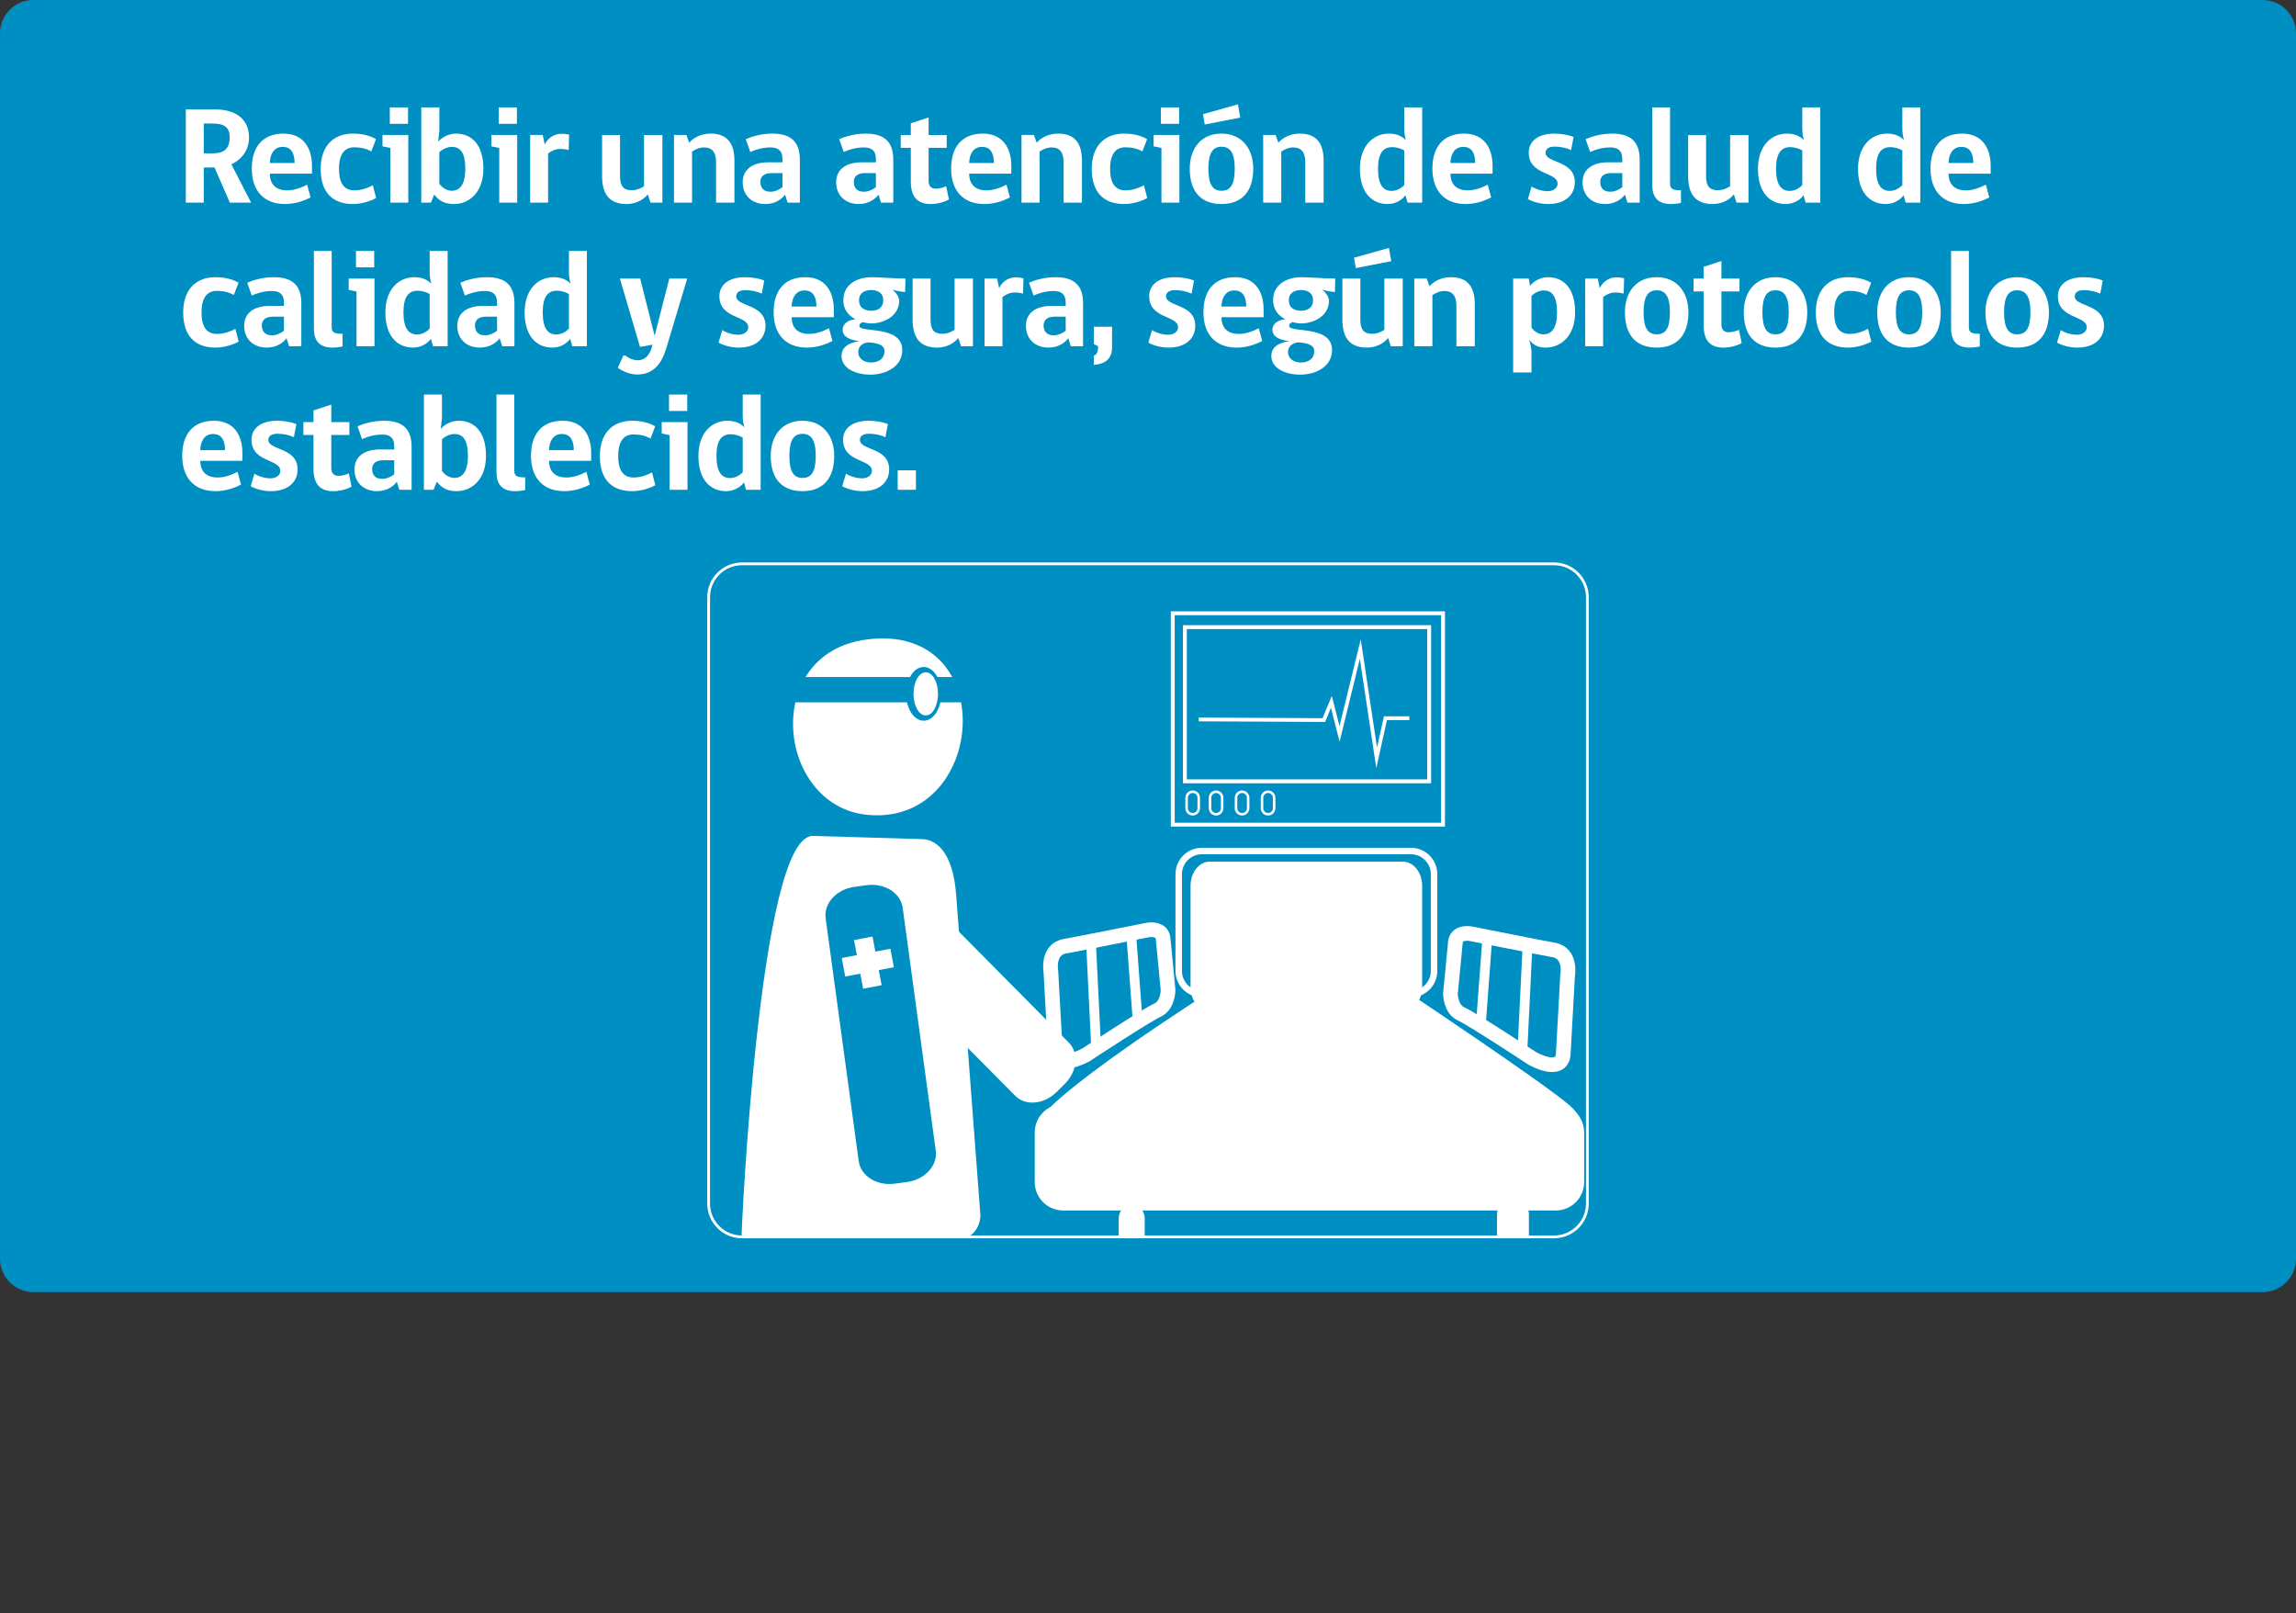 <?xml version="1.0" encoding="UTF-8"?><svg id="Capa_2" xmlns="http://www.w3.org/2000/svg" xmlns:xlink="http://www.w3.org/1999/xlink" viewBox="0 0 831.752 584.387"><rect x="0" y="0" width="831.752" height="584.387" fill="#333333" stroke="none"/><defs><style>.cls-1,.cls-2,.cls-3,.cls-4,.cls-5,.cls-6,.cls-7,.cls-8,.cls-9,.cls-10,.cls-11,.cls-12{fill:none;}.cls-13{fill:#008fc3;}.cls-14{fill:#fff;}.cls-2{stroke-width:.631px;}.cls-2,.cls-3,.cls-4,.cls-5,.cls-6,.cls-7,.cls-8,.cls-9,.cls-11,.cls-12{stroke-miterlimit:10;}.cls-2,.cls-3,.cls-4,.cls-5,.cls-6,.cls-7,.cls-8,.cls-9,.cls-12{stroke:#fff;}.cls-3{stroke-width:.911px;}.cls-4{stroke-width:2.348px;}.cls-5{stroke-width:1.412px;}.cls-6{stroke-width:1.367px;}.cls-7{stroke-width:1.032px;}.cls-8{stroke-width:1.007px;}.cls-9{stroke-width:3.543px;}.cls-10{clip-path:url(#clippath);}.cls-11{stroke:#008fc3;stroke-width:.941px;}.cls-12{stroke-width:5.315px;}</style><clipPath id="clippath"><path class="cls-1" d="m268.799,204.221c-6.675,0-12.086,5.416-12.086,12.089v219.61c0,6.665,5.411,12.079,12.086,12.079h294.149c6.677,0,12.091-5.414,12.091-12.079v-219.61c0-6.673-5.414-12.089-12.091-12.089h-294.149Z"/></clipPath></defs><g id="Capa_1-2"><path class="cls-13" d="m819.641,468H12.112c-6.69,0-12.112-5.422-12.112-12.111V12.111C0,5.422,5.422,0,12.112,0h807.529c6.688,0,12.111,5.422,12.111,12.111v443.778c0,6.689-5.423,12.111-12.111,12.111"/><rect class="cls-13" x="282.751" y="268.778" width="60.707" height="8.09"/><path class="cls-13" d="m321.782,271.945c0-5.498-4.399-9.953-9.828-9.953-5.419,0-9.82,4.455-9.82,9.953,0,5.493,4.401,9.954,9.82,9.954,5.429,0,9.828-4.461,9.828-9.954"/><path class="cls-8" d="m575.04,435.92c0,6.666-5.415,12.08-12.091,12.08h-294.149c-6.675,0-12.086-5.414-12.086-12.08v-219.609c0-6.674,5.411-12.09,12.086-12.09h294.149c6.676,0,12.091,5.416,12.091,12.09v219.609Z"/><g class="cls-10"><path class="cls-14" d="m367.77,396.885c3.716,3.756,10.4,3.167,14.924-1.306l3.066-3.037c4.516-4.479,5.175-11.138,1.448-14.898l-60.644-61.192c-3.719-3.754-10.407-3.171-14.919,1.296l-3.071,3.042c-4.518,4.484-5.169,11.153-1.45,14.91l60.646,61.185Z"/><path class="cls-14" d="m313.959,294.584c17.425,1.839,28.688-9.146,32.679-22.429,5.842-19.451-3.904-43.825-32.679-40.015-37.689,4.999-31.944,59.068,0,62.444"/><path class="cls-7" d="m313.959,294.584c17.425,1.839,28.688-9.146,32.679-22.429,5.842-19.451-3.904-43.825-32.679-40.015-37.689,4.999-31.944,59.068,0,62.444Z"/><path class="cls-14" d="m354.635,440.074c0,4.502-3.13,8.151-6.996,8.151h-60.365c-3.861,0-6.134,4.684-6.134.184h-12c0-4.494,6.605-143.963,25.198-145.152l39.587,1.189c3.87,0,10.842,2.983,11.998,20.407l8.712,115.221Z"/><path class="cls-7" d="m354.635,440.074c0,4.502-3.13,8.151-6.996,8.151h-60.365c-3.861,0-6.134,4.684-6.134.184h-12c0-4.494,6.605-143.963,25.198-145.152l39.587,1.189c3.87,0,10.842,2.983,11.998,20.407l8.712,115.221Z"/><path class="cls-13" d="m311.075,420.54c.736,5.406,6.594,9.063,13.083,8.175l4.413-.593c6.481-.874,11.153-5.964,10.417-11.363l-11.979-87.96c-.73-5.397-6.59-9.057-13.082-8.184l-4.399.595c-6.5.892-11.159,5.973-10.427,11.374l11.974,87.956Z"/><rect class="cls-13" x="284.188" y="245.232" width="68.618" height="9.145"/><polygon class="cls-14" points="322.567 343.631 317.101 344.671 316.08 339.207 309.379 340.483 310.4 345.947 304.935 346.989 306.185 353.689 311.651 352.648 312.672 358.111 319.374 356.836 318.353 351.369 323.819 350.328 322.567 343.631"/><path class="cls-14" d="m405.271,441.171c0-2.601,2.106-4.707,4.706-4.707,2.594,0,4.701,2.106,4.701,4.707v112.846c0,2.601-2.107,4.703-4.701,4.703-2.6,0-4.706-2.102-4.706-4.703"/><path class="cls-4" d="m519.508,351.653c0,4.641-3.755,8.405-8.395,8.405h-75.716c-4.634,0-8.398-3.763-8.398-8.407v-35.012c0-4.642,3.764-8.405,8.398-8.405h75.716c4.64,0,8.395,3.766,8.395,8.405v35.014Z"/><path class="cls-14" d="m553.866,578.605c0,3.197-2.596,5.782-5.781,5.782-3.186,0-5.781-2.585-5.781-5.782v-138.68c0-3.197,2.595-5.787,5.781-5.787,3.185,0,5.781,2.59,5.781,5.787v138.68Z"/><path class="cls-14" d="m509.149,358.854l-70.242-.047s-63.352,40.202-63.352,49.19c0,8.991,196.054,6.773,196.054,6.773,0,0,5.708-6.603-2.906-14.31-8.632-7.686-59.554-41.606-59.554-41.606"/><path class="cls-14" d="m374.845,428.142c0,5.686,4.594,10.281,10.264,10.281h178.502c5.673,0,10.271-4.594,10.271-10.281v-17.97c0-5.674-4.598-10.281-10.271-10.281h-178.502c-5.67,0-10.264,4.609-10.264,10.281v17.97Z"/><path class="cls-14" d="m515.188,357.469c0,4.857-3.096,8.783-6.915,8.783h-70.069c-3.813,0-6.92-3.926-6.92-8.783v-36.615c0-4.834,3.107-8.762,6.92-8.762h70.069c3.819,0,6.915,3.928,6.915,8.762v36.615"/><path class="cls-12" d="m532.963,338.216s-5.018-1.074-5.702,2.794l-1.824,18.915s0,5.588,3.878,7.309c3.877,1.719,25.779,16.119,25.779,16.119,0,0,10.038,5.805,11.18-1.075l1.595-28.8s1.598-8.383-5.246-9.457c-2.515-.394-29.66-5.805-29.66-5.805Z"/><line class="cls-9" x1="538.667" y1="341.441" x2="536.386" y2="371.964"/><line class="cls-9" x1="553.27" y1="344.449" x2="551.445" y2="381.85"/><path class="cls-12" d="m415.62,336.874s5.02-1.076,5.703,2.792l1.824,18.918s0,5.588-3.88,7.309c-3.877,1.719-25.779,16.12-25.779,16.12,0,0-10.037,5.803-11.177-1.078l-1.596-28.798s-1.597-8.384,5.244-9.458c2.515-.394,29.661-5.805,29.661-5.805Z"/><line class="cls-9" x1="409.916" y1="340.099" x2="412.196" y2="370.622"/><line class="cls-9" x1="395.314" y1="343.107" x2="397.139" y2="380.508"/><path class="cls-11" d="m487.951,273.683c0,2.686,4.505,4.869,8.896,4.869-3.147,0,7.946-2.184,7.946-4.869,0-2.679-3.558-4.873-7.946-4.873-4.391,0-8.896,2.194-8.896,4.873Z"/><rect class="cls-5" x="429.237" y="227.146" width="88.491" height="55.855"/><rect class="cls-5" x="424.844" y="222.125" width="97.904" height="76.567"/><path class="cls-3" d="m461.575,292.729c0,1.213-.984,2.196-2.196,2.196-1.214,0-2.198-.983-2.198-2.196v-3.765c0-1.214.984-2.197,2.198-2.197,1.212,0,2.196.983,2.196,2.197v3.765Z"/><path class="cls-3" d="m452.155,292.729c0,1.213-.983,2.196-2.196,2.196-1.214,0-2.198-.983-2.198-2.196v-3.765c0-1.214.984-2.197,2.198-2.197,1.213,0,2.196.983,2.196,2.197v3.765Z"/><path class="cls-3" d="m442.736,292.729c0,1.213-.984,2.196-2.196,2.196-1.214,0-2.198-.983-2.198-2.196v-3.765c0-1.214.984-2.197,2.198-2.197,1.212,0,2.196.983,2.196,2.197v3.765Z"/><path class="cls-3" d="m434.258,292.729c0,1.213-.983,2.196-2.196,2.196-1.214,0-2.198-.983-2.198-2.196v-3.765c0-1.214.984-2.197,2.198-2.197,1.213,0,2.196.983,2.196,2.197v3.765Z"/><path class="cls-13" d="m340.985,251.313c0-5.376-2.851-9.738-6.363-9.738-3.515,0-6.363,4.361-6.363,9.737s2.848,9.733,6.363,9.733c3.512,0,6.363-4.357,6.363-9.732"/><path class="cls-14" d="m339.485,251.313c0-4.129-1.845-7.484-4.114-7.484-2.278,0-4.121,3.355-4.121,7.484,0,4.136,1.843,7.493,4.121,7.493,2.269,0,4.114-3.357,4.114-7.493"/><path class="cls-2" d="m339.485,251.313c0-4.129-1.845-7.484-4.114-7.484-2.278,0-4.121,3.355-4.121,7.484,0,4.136,1.843,7.493,4.121,7.493,2.269,0,4.114-3.357,4.114-7.493Z"/></g><polyline class="cls-6" points="434.25 260.581 479.574 260.809 482.308 254.204 485.269 265.819 492.785 235.071 498.706 274.475 501.896 260.127 510.55 260.126"/><path class="cls-14" d="m73.811,73.397h-6.501v-33.752h10.851c6.65,0,12.051,3.1,12.051,10.15,0,4.55-2.6,7.951-6.4,9.701,2.351,4.7,4.801,9.201,7.15,13.901h-7.7l-5.55-12.751c-1.5.05-2.5.05-3.9.05v12.701Zm3.3-28.652h-3.3v10.801h3.3c4.301,0,6.101-1.95,6.101-5.8,0-3.75-2.15-5-6.101-5Z"/><path class="cls-14" d="m97.761,62.896c0,3.9,2.2,6.05,6.3,6.05,2.5,0,5.051-.95,7.201-2.05l1.25,4.601c-2.051,1.1-5.4,2.4-9.251,2.4-7.551,0-12.051-4.7-12.051-12.801,0-7.55,3.65-12.701,11.501-12.701,7.4,0,10.301,5.5,10.301,11.651v2.85h-15.251Zm4.6-9.701c-3.25,0-4.6,2.95-4.6,5.85h8.95c0-3.15-.95-5.85-4.351-5.85Z"/><path class="cls-14" d="m136.261,71.747c-1.399.75-4.7,2.15-8.4,2.15-7.301,0-11.7-4.15-11.7-12.751,0-8,4.399-12.75,11.65-12.75,3.25,0,6.05.65,8.4,2l-1.7,4.45c-1.75-1.05-4-1.5-6.15-1.5-3.4,0-5.55,2.3-5.55,7.8,0,5.551,2.05,7.801,5.6,7.801,2.551,0,5.051-.95,6.65-1.85l1.2,4.65Z"/><path class="cls-14" d="m141.41,73.397v-19.801l-2.85-.6v-4.1h9.351v24.501h-6.501Zm-.2-34.502h6.601v5.95h-6.601v-5.95Z"/><path class="cls-14" d="m158.71,51.396c1.1-1.5,3.75-3,6.5-3,5.75,0,9.9,4.1,9.9,12.701,0,8.451-5,12.801-10.7,12.801-3.501,0-5.551-1.35-7.101-3.45l-1.2,2.95h-3.5v-34.502h6.55v8.55l-.449,3.95Zm.449,15.201c1,1.35,2.7,2.5,4.45,2.5,2.851,0,4.951-2.1,4.951-8,0-5.85-1.851-7.9-4.851-7.9-1.65,0-3.45.85-4.551,1.95v11.451Z"/><path class="cls-14" d="m180.858,73.397v-19.801l-2.85-.6v-4.1h9.351v24.501h-6.501Zm-.2-34.502h6.601v5.95h-6.601v-5.95Z"/><path class="cls-14" d="m206.008,54.346c-.8-.25-1.949-.4-3.05-.4-1.75,0-3.3.75-4.4,1.65v17.801h-6.5v-24.501h4.55l.7,3.3h.15c.75-1.75,2.95-3.75,5.85-3.75,1.301,0,2.301.2,2.851.35l-.15,5.55Z"/><path class="cls-14" d="m235.657,73.397l-1-3c-1.149,1.5-3.75,3.5-7.65,3.5-6.1,0-8.9-3.4-8.9-10.15v-14.851h6.501v14.901c0,3.75,1.35,5.1,4.3,5.1,1.7,0,3.25-.65,4.4-1.45v-18.551h6.65v24.501h-4.301Z"/><path class="cls-14" d="m259.407,73.397v-14.551c0-3.7-1.4-5.45-4.4-5.45-1.7,0-3.15.75-4.301,1.5v18.501h-6.55v-24.501h4.5l1,2.8c1.4-1.65,4.101-3.3,7.751-3.3,6.2,0,8.65,3.65,8.65,9.851v15.151h-6.65Z"/><path class="cls-14" d="m285.306,73.397l-.899-2.9c-1.25,1.7-3.7,3.4-7.15,3.4-4.9,0-8.201-3.15-8.201-7.851,0-4.55,3.351-7.25,9.251-7.25h5.15v-1.25c0-3.15-1.8-4.15-4.301-4.15-2.899,0-5.35.75-7.351,1.65l-1.649-4.65c2.45-1.05,5.8-2,9.65-2,6.95,0,9.95,3.2,9.95,9.451v15.551h-4.45Zm-1.85-10.701h-4.051c-2.7,0-3.95,1.3-3.95,3.15,0,2.25,1.2,3.6,3.65,3.6,1.55,0,3.15-.7,4.351-1.65v-5.1Z"/><path class="cls-14" d="m319.155,73.397l-.899-2.9c-1.25,1.7-3.7,3.4-7.15,3.4-4.9,0-8.201-3.15-8.201-7.851,0-4.55,3.351-7.25,9.251-7.25h5.15v-1.25c0-3.15-1.801-4.15-4.301-4.15-2.899,0-5.35.75-7.351,1.65l-1.649-4.65c2.45-1.05,5.8-2,9.65-2,6.95,0,9.95,3.2,9.95,9.451v15.551h-4.45Zm-1.85-10.701h-4.051c-2.7,0-3.95,1.3-3.95,3.15,0,2.25,1.2,3.6,3.65,3.6,1.55,0,3.15-.7,4.351-1.65v-5.1Z"/><path class="cls-14" d="m337.155,73.897c-4.351,0-7.201-2.05-7.201-8.201v-12.15h-3.649v-4.65h3.649v-4.25l6.451-2.1v6.351h6.55v4.65h-6.55v12c0,1.7.85,2.8,2.6,2.8,1.351,0,2.75-.4,3.75-.9l1.001,4.8c-1.45.85-4.001,1.65-6.601,1.65Z"/><path class="cls-14" d="m351.104,62.896c0,3.9,2.2,6.05,6.3,6.05,2.5,0,5.051-.95,7.201-2.05l1.25,4.601c-2.051,1.1-5.4,2.4-9.251,2.4-7.551,0-12.051-4.7-12.051-12.801,0-7.55,3.65-12.701,11.501-12.701,7.4,0,10.301,5.5,10.301,11.651v2.85h-15.251Zm4.6-9.701c-3.25,0-4.6,2.95-4.6,5.85h8.95c0-3.15-.95-5.85-4.351-5.85Z"/><path class="cls-14" d="m385.303,73.397v-14.551c0-3.7-1.4-5.45-4.4-5.45-1.7,0-3.15.75-4.301,1.5v18.501h-6.55v-24.501h4.5l1,2.8c1.4-1.65,4.101-3.3,7.751-3.3,6.2,0,8.65,3.65,8.65,9.851v15.151h-6.65Z"/><path class="cls-14" d="m415.603,71.747c-1.399.75-4.7,2.15-8.4,2.15-7.301,0-11.7-4.15-11.7-12.751,0-8,4.399-12.75,11.65-12.75,3.25,0,6.05.65,8.4,2l-1.7,4.45c-1.75-1.05-4-1.5-6.15-1.5-3.4,0-5.55,2.3-5.55,7.8,0,5.551,2.05,7.801,5.6,7.801,2.551,0,5.051-.95,6.65-1.85l1.2,4.65Z"/><path class="cls-14" d="m420.752,73.397v-19.801l-2.85-.6v-4.1h9.351v24.501h-6.501Zm-.2-34.502h6.601v5.95h-6.601v-5.95Z"/><path class="cls-14" d="m454.002,61.096c0,8.351-4.2,12.801-11.5,12.801-7.351,0-11.501-4.4-11.501-12.801,0-7.2,4-12.701,11.501-12.701,7.4,0,11.5,5.5,11.5,12.701Zm-17.551-16.001l-.65-3.75,12.651-3.55.85,4.8-12.851,2.5Zm10.851,16.001c0-5.9-1.75-7.951-4.8-7.951-3.051,0-4.751,2.101-4.751,7.951,0,5.7,1.551,8,4.751,8s4.8-2.15,4.8-8Z"/><path class="cls-14" d="m472.852,73.397v-14.551c0-3.7-1.4-5.45-4.4-5.45-1.7,0-3.15.75-4.301,1.5v18.501h-6.55v-24.501h4.5l1,2.8c1.4-1.65,4.101-3.3,7.751-3.3,6.2,0,8.65,3.65,8.65,9.851v15.151h-6.65Z"/><path class="cls-14" d="m509.301,50.795c-.399-1.4-.6-2.65-.6-4.5v-7.4h6.5v34.502h-5.3l-.75-2.7c-1,1.5-3.351,3.2-6.501,3.2-5.55,0-10-4-10-12.751,0-8.1,4.6-12.75,10.551-12.75,2.649,0,4.75.9,6.1,2.4Zm-.6,3.7c-1-.6-2.55-1.2-4.45-1.2-3.101,0-5.051,2.1-5.051,7.8,0,5.851,1.851,8.05,4.95,8.05,1.65,0,3.301-.8,4.551-2.1v-12.551Z"/><path class="cls-14" d="m525.45,62.896c0,3.9,2.2,6.05,6.3,6.05,2.5,0,5.051-.95,7.201-2.05l1.25,4.601c-2.051,1.1-5.4,2.4-9.251,2.4-7.551,0-12.051-4.7-12.051-12.801,0-7.55,3.65-12.701,11.501-12.701,7.4,0,10.301,5.5,10.301,11.651v2.85h-15.251Zm4.6-9.701c-3.25,0-4.6,2.95-4.6,5.85h8.95c0-3.15-.95-5.85-4.351-5.85Z"/><path class="cls-14" d="m559.898,55.346c0,3.8,10.601,2.65,10.601,10.651,0,4.45-3.3,7.9-9.65,7.9-2.95,0-5.7-.85-7.351-1.8l1.35-4.55c1.15.8,3.551,1.7,5.801,1.7,2.15,0,3.601-1.2,3.601-2.7,0-4.4-10.451-2.95-10.451-11.3,0-3.601,2.75-6.851,9.351-6.851,2.55,0,5.2.5,6.9,1.2l-.899,4.75c-1.65-.75-3.751-1.25-5.9-1.25-2.251,0-3.351.85-3.351,2.25Z"/><path class="cls-14" d="m589.549,73.397l-.899-2.9c-1.25,1.7-3.7,3.4-7.15,3.4-4.9,0-8.201-3.15-8.201-7.851,0-4.55,3.351-7.25,9.251-7.25h5.15v-1.25c0-3.15-1.8-4.15-4.301-4.15-2.899,0-5.35.75-7.351,1.65l-1.649-4.65c2.45-1.05,5.8-2,9.65-2,6.95,0,9.95,3.2,9.95,9.451v15.551h-4.45Zm-1.85-10.701h-4.051c-2.7,0-3.95,1.3-3.95,3.15,0,2.25,1.2,3.6,3.65,3.6,1.55,0,3.15-.7,4.351-1.65v-5.1Z"/><path class="cls-14" d="m598.548,66.896v-28.001h6.45v27.651c0,2.05,1.25,2.35,3.95,2.35v4.601s-1.899.4-3.6.4c-5,0-6.801-2.65-6.801-7Z"/><path class="cls-14" d="m629.097,73.397l-1-3c-1.149,1.5-3.75,3.5-7.65,3.5-6.1,0-8.9-3.4-8.9-10.15v-14.851h6.501v14.901c0,3.75,1.35,5.1,4.3,5.1,1.7,0,3.25-.65,4.4-1.45v-18.551h6.65v24.501h-4.301Z"/><path class="cls-14" d="m653.497,50.795c-.399-1.4-.6-2.65-.6-4.5v-7.4h6.5v34.502h-5.3l-.75-2.7c-1,1.5-3.351,3.2-6.501,3.2-5.55,0-10-4-10-12.751,0-8.1,4.6-12.75,10.551-12.75,2.649,0,4.75.9,6.1,2.4Zm-.6,3.7c-1-.6-2.55-1.2-4.45-1.2-3.101,0-5.051,2.1-5.051,7.8,0,5.851,1.851,8.05,4.95,8.05,1.65,0,3.301-.8,4.551-2.1v-12.551Z"/><path class="cls-14" d="m689.746,50.795c-.399-1.4-.6-2.65-.6-4.5v-7.4h6.5v34.502h-5.3l-.75-2.7c-1,1.5-3.351,3.2-6.501,3.2-5.55,0-10-4-10-12.751,0-8.1,4.6-12.75,10.551-12.75,2.649,0,4.75.9,6.1,2.4Zm-.6,3.7c-1-.6-2.55-1.2-4.45-1.2-3.101,0-5.051,2.1-5.051,7.8,0,5.851,1.851,8.05,4.95,8.05,1.65,0,3.301-.8,4.551-2.1v-12.551Z"/><path class="cls-14" d="m705.895,62.896c0,3.9,2.2,6.05,6.3,6.05,2.5,0,5.051-.95,7.201-2.05l1.25,4.601c-2.051,1.1-5.4,2.4-9.251,2.4-7.551,0-12.051-4.7-12.051-12.801,0-7.55,3.65-12.701,11.501-12.701,7.4,0,10.301,5.5,10.301,11.651v2.85h-15.251Zm4.6-9.701c-3.25,0-4.6,2.95-4.6,5.85h8.95c0-3.15-.95-5.85-4.351-5.85Z"/><path class="cls-14" d="m86.462,123.747c-1.399.75-4.7,2.15-8.4,2.15-7.301,0-11.7-4.15-11.7-12.751,0-8,4.399-12.75,11.65-12.75,3.25,0,6.05.65,8.4,2l-1.7,4.45c-1.75-1.05-4-1.5-6.15-1.5-3.4,0-5.55,2.3-5.55,7.8,0,5.551,2.05,7.801,5.6,7.801,2.551,0,5.051-.95,6.65-1.85l1.2,4.65Z"/><path class="cls-14" d="m104.711,125.397l-.899-2.9c-1.25,1.7-3.7,3.4-7.15,3.4-4.9,0-8.201-3.15-8.201-7.851,0-4.55,3.351-7.25,9.251-7.25h5.15v-1.25c0-3.15-1.8-4.15-4.301-4.15-2.899,0-5.35.75-7.351,1.65l-1.649-4.65c2.45-1.05,5.8-2,9.65-2,6.95,0,9.95,3.2,9.95,9.451v15.551h-4.45Zm-1.85-10.701h-4.051c-2.7,0-3.95,1.3-3.95,3.15,0,2.25,1.2,3.6,3.65,3.6,1.55,0,3.15-.7,4.351-1.65v-5.1Z"/><path class="cls-14" d="m113.71,118.896v-28.001h6.45v27.651c0,2.05,1.25,2.35,3.95,2.35v4.601s-1.899.4-3.6.4c-5,0-6.801-2.65-6.801-7Z"/><path class="cls-14" d="m129.159,125.397v-19.801l-2.85-.6v-4.1h9.351v24.501h-6.501Zm-.2-34.502h6.601v5.95h-6.601v-5.95Z"/><path class="cls-14" d="m156.26,102.795c-.399-1.4-.6-2.65-.6-4.5v-7.4h6.5v34.502h-5.3l-.75-2.7c-1,1.5-3.351,3.2-6.501,3.2-5.55,0-10-4-10-12.751,0-8.1,4.6-12.75,10.551-12.75,2.649,0,4.75.9,6.1,2.4Zm-.6,3.7c-1-.6-2.55-1.2-4.45-1.2-3.101,0-5.051,2.1-5.051,7.8,0,5.851,1.851,8.05,4.95,8.05,1.65,0,3.301-.8,4.551-2.1v-12.551Z"/><path class="cls-14" d="m181.909,125.397l-.899-2.9c-1.25,1.7-3.7,3.4-7.15,3.4-4.9,0-8.201-3.15-8.201-7.851,0-4.55,3.351-7.25,9.251-7.25h5.15v-1.25c0-3.15-1.801-4.15-4.301-4.15-2.899,0-5.35.75-7.351,1.65l-1.649-4.65c2.45-1.05,5.8-2,9.65-2,6.95,0,9.95,3.2,9.95,9.451v15.551h-4.45Zm-1.85-10.701h-4.051c-2.7,0-3.95,1.3-3.95,3.15,0,2.25,1.2,3.6,3.65,3.6,1.55,0,3.15-.7,4.351-1.65v-5.1Z"/><path class="cls-14" d="m206.709,102.795c-.399-1.4-.6-2.65-.6-4.5v-7.4h6.5v34.502h-5.3l-.75-2.7c-1,1.5-3.351,3.2-6.501,3.2-5.55,0-10-4-10-12.751,0-8.1,4.6-12.75,10.551-12.75,2.649,0,4.75.9,6.1,2.4Zm-.6,3.7c-1-.6-2.55-1.2-4.45-1.2-3.101,0-5.051,2.1-5.051,7.8,0,5.851,1.851,8.05,4.95,8.05,1.65,0,3.301-.8,4.551-2.1v-12.551Z"/><path class="cls-14" d="m236.407,124.847l-4.551.8-7.3-24.751h7.351l5.2,20.551h.1l5.251-20.551h6.5l-7.551,25.102c-2.1,7.05-5.65,9.65-10.7,9.65-2.75,0-5.851-1.55-6.9-2.45l2.05-4.45h.601c.199.15,2.25,1.75,4.55,1.75,2.601,0,4.301-1.8,5.2-4.95l.2-.7Z"/><path class="cls-14" d="m266.706,107.346c0,3.8,10.601,2.65,10.601,10.651,0,4.45-3.3,7.9-9.65,7.9-2.95,0-5.7-.85-7.351-1.8l1.35-4.55c1.15.8,3.551,1.7,5.801,1.7,2.15,0,3.601-1.2,3.601-2.7,0-4.4-10.451-2.95-10.451-11.3,0-3.601,2.75-6.851,9.351-6.851,2.551,0,5.2.5,6.9,1.2l-.899,4.75c-1.65-.75-3.751-1.25-5.9-1.25-2.251,0-3.351.85-3.351,2.25Z"/><path class="cls-14" d="m286.806,114.896c0,3.9,2.2,6.05,6.3,6.05,2.5,0,5.051-.95,7.201-2.05l1.25,4.601c-2.051,1.1-5.4,2.4-9.251,2.4-7.551,0-12.051-4.7-12.051-12.801,0-7.55,3.65-12.701,11.501-12.701,7.4,0,10.301,5.5,10.301,11.651v2.85h-15.251Zm4.6-9.701c-3.25,0-4.6,2.95-4.6,5.85h8.95c0-3.15-.95-5.85-4.351-5.85Z"/><path class="cls-14" d="m328.007,100.896l-.1,4.85c-1.15-.05-2.95-.3-4.601-.85,1.101,1,2.25,2.25,2.45,3.851,0,6-5.95,8.4-10.101,8.4-.95,0-2.101-.2-3.15-.45-.75.25-1.2.7-1.2,1.35,0,2.65,15.551-.45,15.551,8.75,0,5.75-5.5,8.901-11.65,8.901-5.15,0-10.351-2.25-10.351-6.75,0-3.15,2.5-4.8,6.501-5.4-3.051-.35-6.101-1.3-6.101-4.15,0-2.05,1.899-3.55,4.65-3.75-2.45-1.35-4.4-3.4-4.4-6.9,0-6.5,6.15-8.351,10.101-8.351,2.65,0,8.15.45,12.4.5Zm-13.351,23.102c-2.3.2-3.75,1.5-3.75,3.6,0,2.15,1.95,3.7,4.6,3.7,2.95,0,4.9-1.5,4.9-4.05,0-2.15-1.899-2.95-5.75-3.25Zm5.3-15.301c0-2.9-2.449-3.65-4.35-3.65s-4.4.75-4.4,3.65c0,3.101,2.35,3.851,4.4,3.851,2,0,4.35-.75,4.35-3.851Z"/><path class="cls-14" d="m348.155,125.397l-1-3c-1.149,1.5-3.75,3.5-7.65,3.5-6.1,0-8.9-3.4-8.9-10.15v-14.851h6.501v14.901c0,3.75,1.35,5.1,4.3,5.1,1.7,0,3.25-.65,4.4-1.45v-18.551h6.65v24.501h-4.301Z"/><path class="cls-14" d="m370.604,106.346c-.8-.25-1.949-.4-3.05-.4-1.75,0-3.3.75-4.4,1.65v17.801h-6.5v-24.501h4.55l.7,3.3h.15c.75-1.75,2.95-3.75,5.85-3.75,1.301,0,2.301.2,2.851.35l-.15,5.55Z"/><path class="cls-14" d="m387.904,125.397l-.899-2.9c-1.25,1.7-3.7,3.4-7.15,3.4-4.9,0-8.201-3.15-8.201-7.851,0-4.55,3.351-7.25,9.251-7.25h5.15v-1.25c0-3.15-1.8-4.15-4.301-4.15-2.899,0-5.35.75-7.351,1.65l-1.649-4.65c2.45-1.05,5.8-2,9.65-2,6.95,0,9.95,3.2,9.95,9.451v15.551h-4.45Zm-1.85-10.701h-4.051c-2.7,0-3.95,1.3-3.95,3.15,0,2.25,1.2,3.6,3.65,3.6,1.55,0,3.15-.7,4.351-1.65v-5.1Z"/><path class="cls-14" d="m396.254,118.347h6.6v7.45c0,4.2-2.399,5.951-6.6,6.4v-3.4c.899-.2,1.55-1.05,1.55-3.4l-1.55-.75v-6.3Z"/><path class="cls-14" d="m422.403,107.346c0,3.8,10.601,2.65,10.601,10.651,0,4.45-3.3,7.9-9.65,7.9-2.95,0-5.7-.85-7.351-1.8l1.35-4.55c1.15.8,3.551,1.7,5.801,1.7,2.15,0,3.601-1.2,3.601-2.7,0-4.4-10.451-2.95-10.451-11.3,0-3.601,2.75-6.851,9.351-6.851,2.551,0,5.2.5,6.9,1.2l-.899,4.75c-1.65-.75-3.751-1.25-5.9-1.25-2.251,0-3.351.85-3.351,2.25Z"/><path class="cls-14" d="m442.503,114.896c0,3.9,2.2,6.05,6.3,6.05,2.5,0,5.051-.95,7.201-2.05l1.25,4.601c-2.051,1.1-5.4,2.4-9.251,2.4-7.551,0-12.051-4.7-12.051-12.801,0-7.55,3.65-12.701,11.501-12.701,7.4,0,10.301,5.5,10.301,11.651v2.85h-15.251Zm4.6-9.701c-3.25,0-4.6,2.95-4.6,5.85h8.95c0-3.15-.95-5.85-4.351-5.85Z"/><path class="cls-14" d="m483.703,100.896l-.1,4.85c-1.15-.05-2.95-.3-4.601-.85,1.101,1,2.25,2.25,2.45,3.851,0,6-5.95,8.4-10.101,8.4-.95,0-2.101-.2-3.15-.45-.75.25-1.2.7-1.2,1.35,0,2.65,15.552-.45,15.552,8.75,0,5.75-5.501,8.901-11.651,8.901-5.15,0-10.351-2.25-10.351-6.75,0-3.15,2.5-4.8,6.501-5.4-3.051-.35-6.101-1.3-6.101-4.15,0-2.05,1.899-3.55,4.65-3.75-2.45-1.35-4.4-3.4-4.4-6.9,0-6.5,6.15-8.351,10.101-8.351,2.65,0,8.15.45,12.4.5Zm-13.351,23.102c-2.3.2-3.75,1.5-3.75,3.6,0,2.15,1.95,3.7,4.6,3.7,2.95,0,4.9-1.5,4.9-4.05,0-2.15-1.899-2.95-5.75-3.25Zm5.3-15.301c0-2.9-2.449-3.65-4.35-3.65s-4.4.75-4.4,3.65c0,3.101,2.35,3.851,4.4,3.851,2,0,4.35-.75,4.35-3.851Z"/><path class="cls-14" d="m503.851,125.397l-1-3c-1.149,1.5-3.75,3.5-7.65,3.5-6.1,0-8.9-3.4-8.9-10.15v-14.851h6.501v14.901c0,3.75,1.35,5.1,4.3,5.1,1.7,0,3.25-.65,4.4-1.45v-18.551h6.65v24.501h-4.301Zm-12.7-28.302l-.65-3.75,12.651-3.55.85,4.8-12.851,2.5Z"/><path class="cls-14" d="m527.601,125.397v-14.551c0-3.7-1.4-5.45-4.4-5.45-1.7,0-3.15.75-4.301,1.5v18.501h-6.55v-24.501h4.5l1,2.8c1.4-1.65,4.101-3.3,7.751-3.3,6.2,0,8.65,3.65,8.65,9.851v15.151h-6.65Z"/><path class="cls-14" d="m554.8,127.547v7.351h-6.65v-34.002h5.65l.5,2.65c1.1-1.55,3.7-3.15,6.45-3.15,5.75,0,9.851,4.1,9.851,12.701,0,8.451-5,12.801-10.7,12.801-2.801,0-4.4-.95-5.951-2.85,0,0,.851,2.7.851,4.5Zm0-8.9c1,1.4,2.55,2.45,4.3,2.45,2.95,0,4.95-2.1,4.95-8,0-5.85-1.85-7.9-4.8-7.9-1.7,0-3.4.9-4.45,2v11.451Z"/><path class="cls-14" d="m588.2,106.346c-.8-.25-1.949-.4-3.05-.4-1.75,0-3.3.75-4.4,1.65v17.801h-6.5v-24.501h4.55l.7,3.3h.15c.75-1.75,2.95-3.75,5.85-3.75,1.301,0,2.301.2,2.851.35l-.15,5.55Z"/><path class="cls-14" d="m611.65,113.096c0,8.351-4.2,12.801-11.5,12.801-7.351,0-11.501-4.4-11.501-12.801,0-7.2,4-12.701,11.501-12.701,7.4,0,11.5,5.5,11.5,12.701Zm-6.7,0c0-5.9-1.75-7.951-4.8-7.951-3.051,0-4.751,2.101-4.751,7.951,0,5.7,1.551,8,4.751,8s4.8-2.15,4.8-8Z"/><path class="cls-14" d="m624.349,125.897c-4.351,0-7.2-2.05-7.2-8.201v-12.15h-3.65v-4.65h3.65v-4.25l6.45-2.1v6.351h6.55v4.65h-6.55v12c0,1.7.85,2.8,2.6,2.8,1.351,0,2.75-.4,3.751-.9l1,4.8c-1.45.85-4.001,1.65-6.601,1.65Z"/><path class="cls-14" d="m654.699,113.096c0,8.351-4.2,12.801-11.5,12.801-7.351,0-11.501-4.4-11.501-12.801,0-7.2,4-12.701,11.501-12.701,7.4,0,11.5,5.5,11.5,12.701Zm-6.7,0c0-5.9-1.75-7.951-4.8-7.951-3.051,0-4.751,2.101-4.751,7.951,0,5.7,1.551,8,4.751,8s4.8-2.15,4.8-8Z"/><path class="cls-14" d="m677.899,123.747c-1.399.75-4.7,2.15-8.4,2.15-7.301,0-11.7-4.15-11.7-12.751,0-8,4.399-12.75,11.65-12.75,3.25,0,6.05.65,8.4,2l-1.7,4.45c-1.75-1.05-4-1.5-6.15-1.5-3.4,0-5.55,2.3-5.55,7.8,0,5.551,2.05,7.801,5.6,7.801,2.551,0,5.051-.95,6.65-1.85l1.2,4.65Z"/><path class="cls-14" d="m703.049,113.096c0,8.351-4.2,12.801-11.5,12.801-7.351,0-11.501-4.4-11.501-12.801,0-7.2,4-12.701,11.501-12.701,7.4,0,11.5,5.5,11.5,12.701Zm-6.7,0c0-5.9-1.75-7.951-4.8-7.951-3.051,0-4.751,2.101-4.751,7.951,0,5.7,1.551,8,4.751,8s4.8-2.15,4.8-8Z"/><path class="cls-14" d="m706.797,118.896v-28.001h6.45v27.651c0,2.05,1.25,2.35,3.95,2.35v4.601s-1.899.4-3.6.4c-5.001,0-6.801-2.65-6.801-7Z"/><path class="cls-14" d="m742.248,113.096c0,8.351-4.2,12.801-11.5,12.801-7.351,0-11.501-4.4-11.501-12.801,0-7.2,4-12.701,11.501-12.701,7.4,0,11.5,5.5,11.5,12.701Zm-6.7,0c0-5.9-1.75-7.951-4.8-7.951-3.051,0-4.751,2.101-4.751,7.951,0,5.7,1.551,8,4.751,8s4.8-2.15,4.8-8Z"/><path class="cls-14" d="m751.596,107.346c0,3.8,10.601,2.65,10.601,10.651,0,4.45-3.3,7.9-9.65,7.9-2.95,0-5.7-.85-7.351-1.8l1.35-4.55c1.15.8,3.551,1.7,5.801,1.7,2.15,0,3.601-1.2,3.601-2.7,0-4.4-10.451-2.95-10.451-11.3,0-3.601,2.75-6.851,9.351-6.851,2.551,0,5.2.5,6.9,1.2l-.899,4.75c-1.65-.75-3.751-1.25-5.9-1.25-2.251,0-3.351.85-3.351,2.25Z"/><path class="cls-14" d="m72.561,166.896c0,3.9,2.2,6.05,6.3,6.05,2.5,0,5.051-.95,7.201-2.05l1.25,4.601c-2.051,1.1-5.4,2.4-9.251,2.4-7.551,0-12.051-4.7-12.051-12.801,0-7.55,3.65-12.701,11.501-12.701,7.4,0,10.301,5.5,10.301,11.651v2.85h-15.251Zm4.6-9.701c-3.25,0-4.6,2.95-4.6,5.85h8.95c0-3.15-.95-5.85-4.351-5.85Z"/><path class="cls-14" d="m97.211,159.346c0,3.8,10.601,2.65,10.601,10.651,0,4.45-3.3,7.9-9.65,7.9-2.95,0-5.7-.85-7.351-1.8l1.35-4.55c1.15.8,3.551,1.7,5.801,1.7,2.15,0,3.601-1.2,3.601-2.7,0-4.4-10.451-2.95-10.451-11.3,0-3.601,2.75-6.851,9.351-6.851,2.55,0,5.2.5,6.9,1.2l-.899,4.75c-1.65-.75-3.751-1.25-5.9-1.25-2.251,0-3.351.85-3.351,2.25Z"/><path class="cls-14" d="m120.76,177.897c-4.351,0-7.201-2.05-7.201-8.201v-12.15h-3.649v-4.65h3.649v-4.25l6.451-2.1v6.351h6.55v4.65h-6.55v12c0,1.7.85,2.8,2.6,2.8,1.351,0,2.75-.4,3.75-.9l1.001,4.8c-1.45.85-4.001,1.65-6.601,1.65Z"/><path class="cls-14" d="m144.66,177.397l-.899-2.9c-1.25,1.7-3.7,3.4-7.15,3.4-4.9,0-8.201-3.15-8.201-7.851,0-4.55,3.351-7.25,9.251-7.25h5.15v-1.25c0-3.15-1.8-4.15-4.301-4.15-2.899,0-5.35.75-7.351,1.65l-1.649-4.65c2.45-1.05,5.8-2,9.65-2,6.95,0,9.95,3.2,9.95,9.451v15.551h-4.45Zm-1.85-10.701h-4.051c-2.7,0-3.95,1.3-3.95,3.15,0,2.25,1.2,3.6,3.65,3.6,1.55,0,3.15-.7,4.351-1.65v-5.1Z"/><path class="cls-14" d="m159.66,155.396c1.1-1.5,3.75-3,6.5-3,5.75,0,9.9,4.1,9.9,12.701,0,8.451-5,12.801-10.7,12.801-3.5,0-5.551-1.35-7.101-3.45l-1.2,2.95h-3.5v-34.502h6.55v8.55l-.449,3.95Zm.449,15.201c1,1.35,2.7,2.5,4.45,2.5,2.851,0,4.951-2.1,4.951-8,0-5.85-1.851-7.9-4.851-7.9-1.65,0-3.45.85-4.551,1.95v11.451Z"/><path class="cls-14" d="m179.858,170.896v-28.001h6.45v27.651c0,2.05,1.25,2.35,3.95,2.35v4.601s-1.899.4-3.6.4c-5,0-6.801-2.65-6.801-7Z"/><path class="cls-14" d="m198.908,166.896c0,3.9,2.2,6.05,6.3,6.05,2.5,0,5.051-.95,7.201-2.05l1.25,4.601c-2.051,1.1-5.4,2.4-9.251,2.4-7.551,0-12.051-4.7-12.051-12.801,0-7.55,3.65-12.701,11.501-12.701,7.4,0,10.301,5.5,10.301,11.651v2.85h-15.251Zm4.6-9.701c-3.25,0-4.6,2.95-4.6,5.85h8.95c0-3.15-.95-5.85-4.351-5.85Z"/><path class="cls-14" d="m237.408,175.747c-1.399.75-4.7,2.15-8.4,2.15-7.301,0-11.7-4.15-11.7-12.751,0-8,4.399-12.75,11.65-12.75,3.25,0,6.05.65,8.4,2l-1.7,4.45c-1.75-1.05-4-1.5-6.15-1.5-3.4,0-5.55,2.3-5.55,7.8,0,5.551,2.05,7.801,5.6,7.801,2.551,0,5.051-.95,6.65-1.85l1.2,4.65Z"/><path class="cls-14" d="m242.556,177.397v-19.801l-2.85-.6v-4.1h9.351v24.501h-6.501Zm-.2-34.502h6.601v5.95h-6.601v-5.95Z"/><path class="cls-14" d="m269.657,154.795c-.399-1.4-.6-2.65-.6-4.5v-7.4h6.5v34.502h-5.3l-.75-2.7c-1,1.5-3.351,3.2-6.501,3.2-5.55,0-10-4-10-12.751,0-8.1,4.6-12.75,10.551-12.75,2.649,0,4.75.9,6.1,2.4Zm-.6,3.7c-1-.6-2.55-1.2-4.45-1.2-3.101,0-5.051,2.1-5.051,7.8,0,5.851,1.851,8.05,4.95,8.05,1.65,0,3.301-.8,4.551-2.1v-12.551Z"/><path class="cls-14" d="m302.207,165.096c0,8.351-4.2,12.801-11.5,12.801-7.351,0-11.501-4.4-11.501-12.801,0-7.2,4-12.701,11.501-12.701,7.4,0,11.5,5.5,11.5,12.701Zm-6.7,0c0-5.9-1.75-7.951-4.8-7.951-3.051,0-4.751,2.101-4.751,7.951,0,5.7,1.551,8,4.751,8s4.8-2.15,4.8-8Z"/><path class="cls-14" d="m311.506,159.346c0,3.8,10.601,2.65,10.601,10.651,0,4.45-3.3,7.9-9.65,7.9-2.95,0-5.7-.85-7.351-1.8l1.35-4.55c1.15.8,3.551,1.7,5.801,1.7,2.15,0,3.601-1.2,3.601-2.7,0-4.4-10.451-2.95-10.451-11.3,0-3.601,2.75-6.851,9.351-6.851,2.55,0,5.2.5,6.9,1.2l-.899,4.75c-1.65-.75-3.751-1.25-5.9-1.25-2.251,0-3.351.85-3.351,2.25Z"/><path class="cls-14" d="m325.206,170.347h6.601v7.05h-6.601v-7.05Z"/></g></svg>